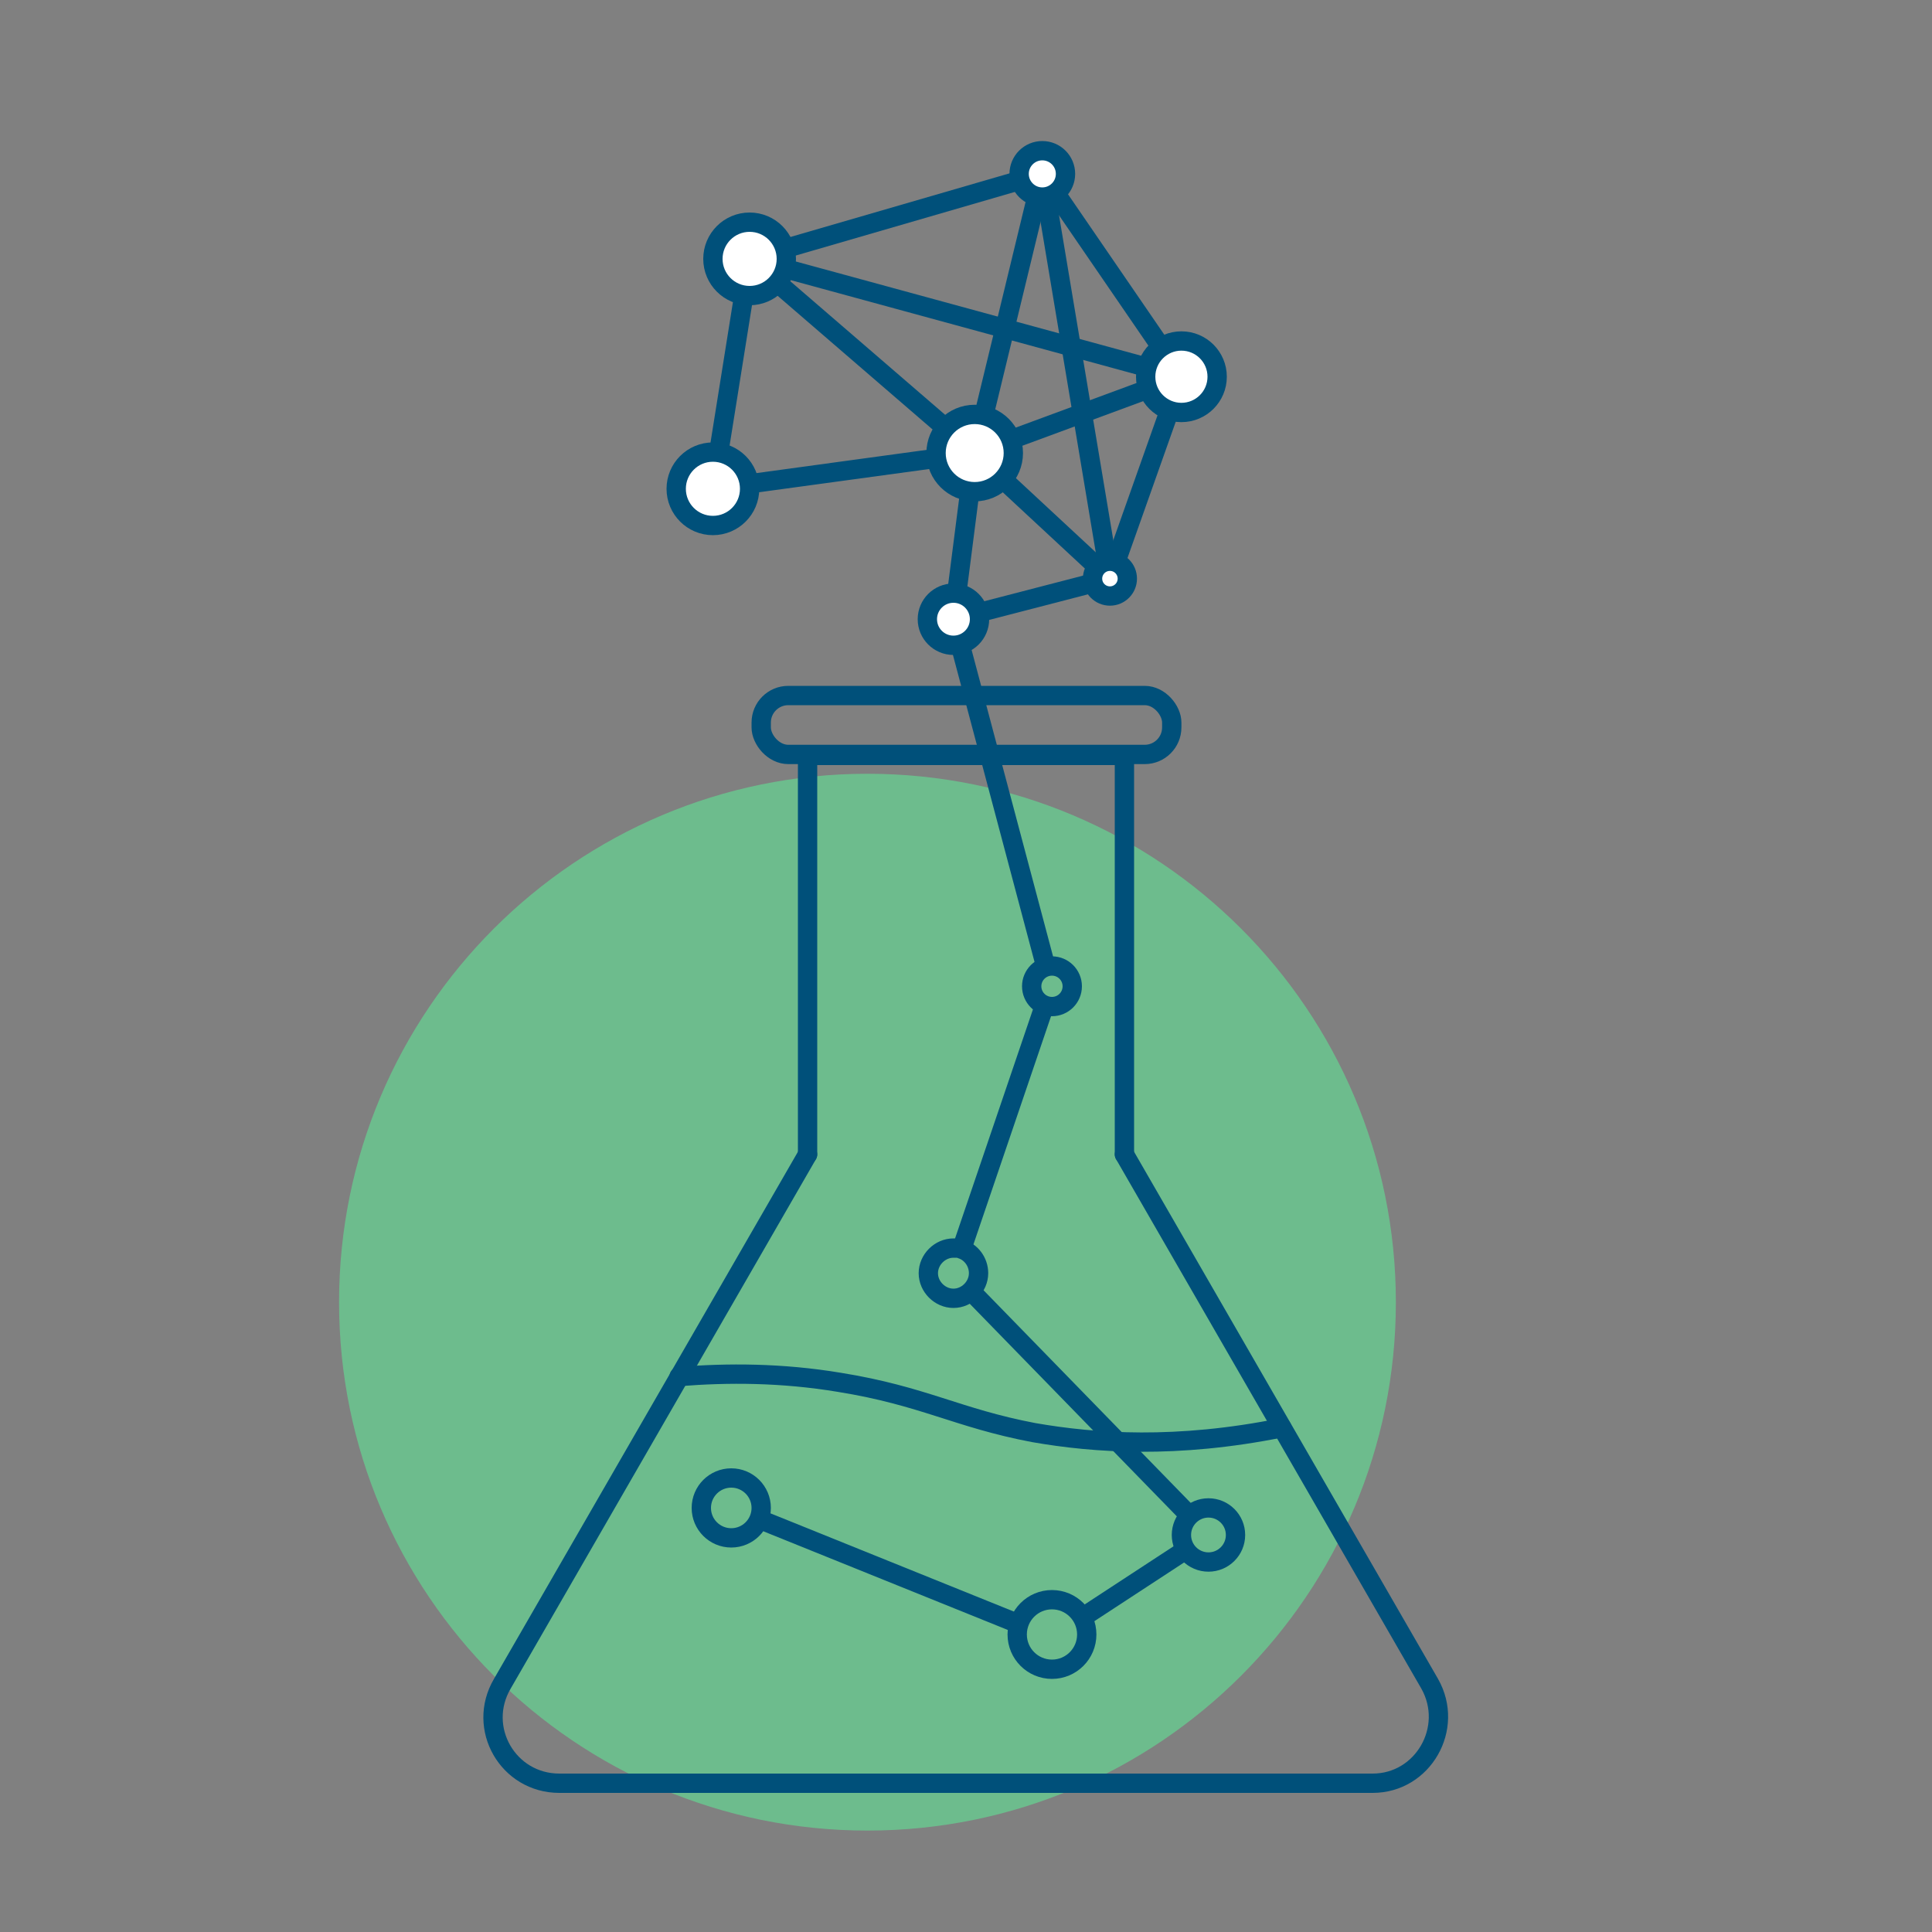 <?xml version="1.0" encoding="UTF-8"?>
<svg xmlns="http://www.w3.org/2000/svg" xmlns:xlink="http://www.w3.org/1999/xlink" id="Ebene_1" version="1.1" viewBox="0 0 200 200">
  <rect x="0" y="0" width="200" height="200" fill="#808080" stroke="none"/>
  <defs>
    <style>
      .st0, .st1 {
        fill: #6dbc8d;
      }

      .st0, .st2, .st3 {
        stroke: #00507a;
        stroke-linecap: round;
        stroke-linejoin: round;
        stroke-width: 2px;
      }

      .st2 {
        fill: none;
      }

      .st3 {
        fill: #fff;
      }
    </style>
  </defs>
  <path class="st1" d="M144.5,134.8c0,30.2-24.5,54.7-54.7,54.7s-54.7-24.5-54.7-54.7,24.5-54.7,54.7-54.7,54.7,24.5,54.7,54.7"></path>
  <path class="st2" d="M116.4,119.5l31.6,54.8c2.6,4.6-.7,10.3-5.9,10.3H57.9c-5.3,0-8.6-5.7-5.9-10.3l31.6-54.8"></path>
  <polyline class="st2" points="116.4 119.5 116.4 78.2 83.6 78.2 83.6 119.5"></polyline>
  <rect class="st2" x="78.8" y="72" width="42.5" height="6.1" rx="2.8" ry="2.8"></rect>
  <path class="st2" d="M132.7,147.8c-10.9,2.2-19.4,1.6-25.7.5-7.9-1.5-11.4-3.8-20.1-5.2-6-1-11.6-1-16.6-.6"></path>
  <line class="st2" x1="75.7" y1="156.1" x2="108.9" y2="169.5"></line>
  <line class="st2" x1="125.1" y1="158.9" x2="108.9" y2="169.5"></line>
  <path class="st2" d="M125.1,158.9"></path>
  <line class="st2" x1="98.7" y1="131.8" x2="125.1" y2="158.9"></line>
  <line class="st2" x1="108.8" y1="102.1" x2="98.7" y2="131.8"></line>
  <line class="st2" x1="98.7" y1="64.1" x2="108.8" y2="102.1"></line>
  <line class="st2" x1="100.9" y1="46.9" x2="98.7" y2="64.1"></line>
  <line class="st2" x1="98.7" y1="64.1" x2="114.9" y2="59.9"></line>
  <line class="st2" x1="100.9" y1="46.9" x2="114.9" y2="59.9"></line>
  <line class="st2" x1="77.6" y1="26.8" x2="73.8" y2="50.6"></line>
  <line class="st2" x1="73.8" y1="50.6" x2="100.9" y2="46.9"></line>
  <line class="st2" x1="77.6" y1="26.8" x2="100.9" y2="46.9"></line>
  <line class="st2" x1="77.6" y1="26.8" x2="107.9" y2="18"></line>
  <line class="st2" x1="107.9" y1="18" x2="122.3" y2="39"></line>
  <line class="st2" x1="77.6" y1="26.8" x2="122.3" y2="39"></line>
  <line class="st2" x1="107.9" y1="18" x2="100.9" y2="46.9"></line>
  <line class="st2" x1="107.9" y1="18" x2="114.9" y2="59.9"></line>
  <line class="st2" x1="100.9" y1="46.9" x2="122.3" y2="39"></line>
  <line class="st2" x1="122.3" y1="39" x2="114.9" y2="59.9"></line>
  <circle class="st0" cx="75.7" cy="156.1" r="3.1"></circle>
  <circle class="st0" cx="108.9" cy="169.2" r="3.6"></circle>
  <circle class="st0" cx="125.1" cy="158.9" r="2.8"></circle>
  <path class="st0" d="M101.3,131.8c0,1.4-1.2,2.6-2.6,2.6s-2.6-1.2-2.6-2.6,1.2-2.6,2.6-2.6.6,0,.8.1c1,.3,1.8,1.3,1.8,2.5Z"></path>
  <circle class="st0" cx="108.9" cy="102.1" r="2.1"></circle>
  <circle class="st3" cx="98.7" cy="64.1" r="2.7"></circle>
  <circle class="st3" cx="77.6" cy="26.8" r="3.8"></circle>
  <circle class="st3" cx="73.8" cy="50.6" r="3.8"></circle>
  <circle class="st3" cx="122.3" cy="39" r="3.7"></circle>
  <circle class="st3" cx="100.9" cy="46.9" r="4"></circle>
  <circle class="st3" cx="114.9" cy="59.9" r="1.8"></circle>
  <circle class="st3" cx="107.9" cy="18" r="2.4"></circle>
</svg>
